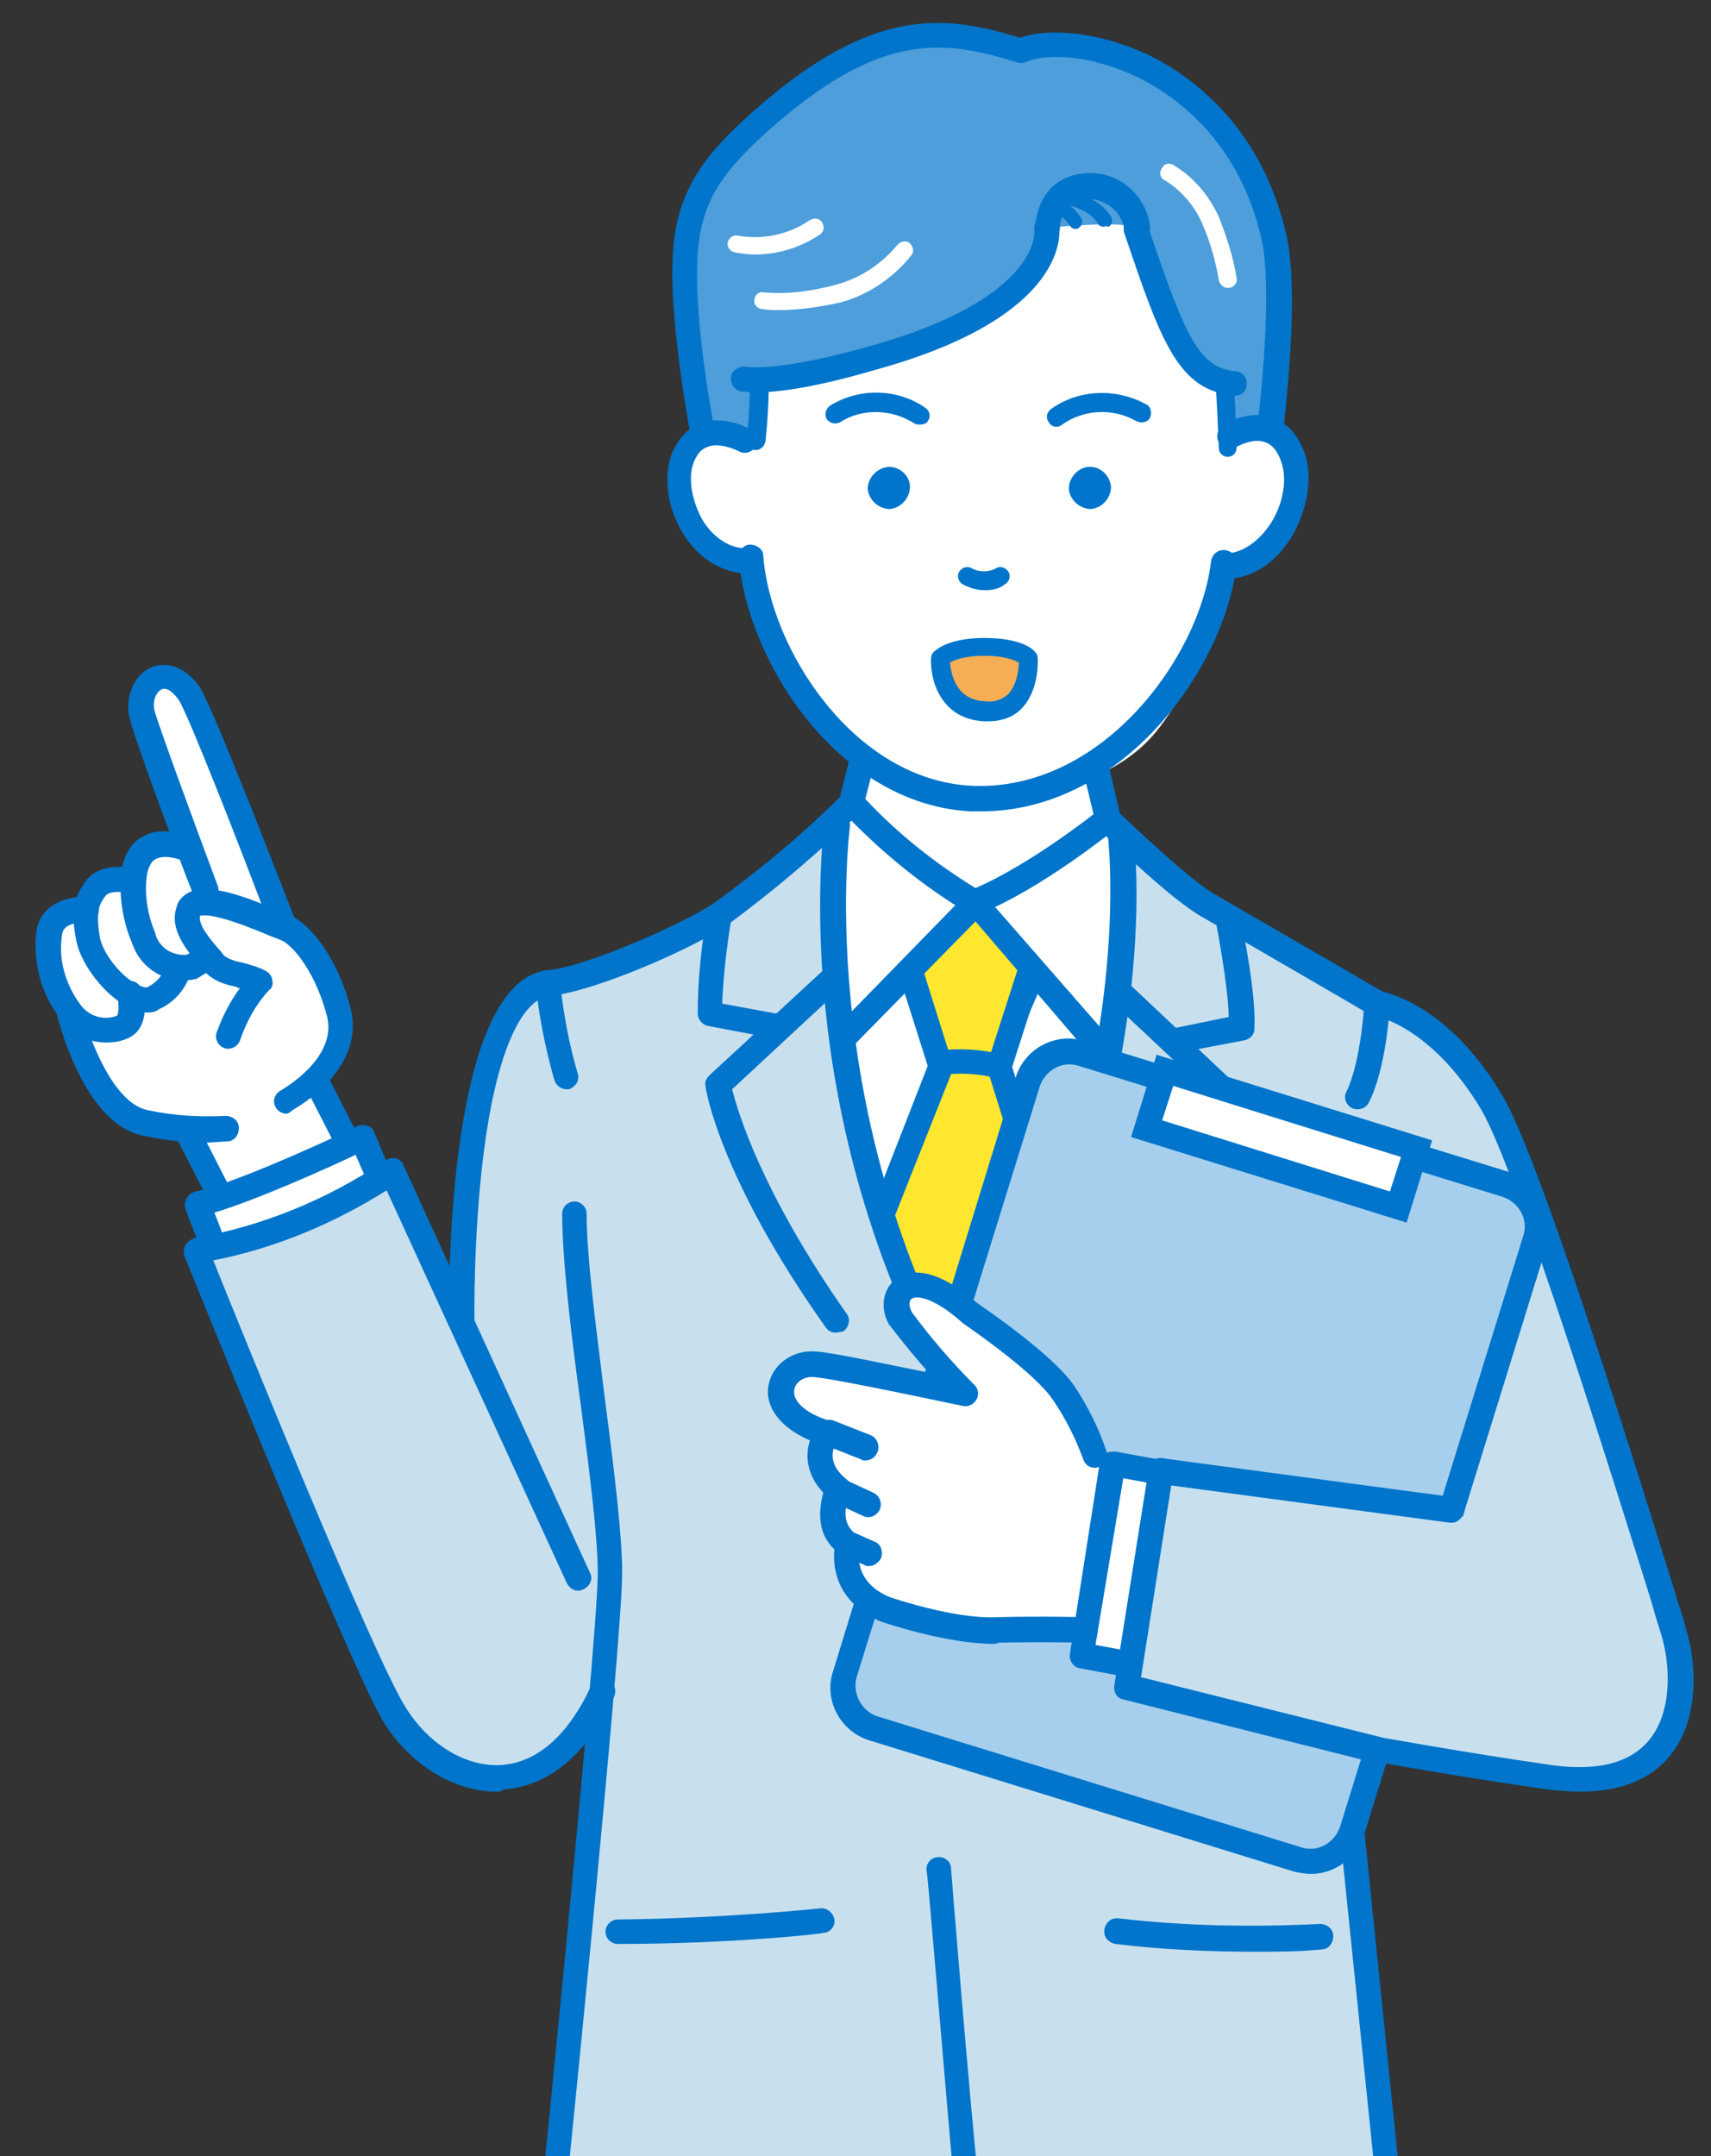 <?xml version="1.0" encoding="utf-8"?>
<!-- Generator: Adobe Illustrator 27.9.2, SVG Export Plug-In . SVG Version: 6.00 Build 0)  -->
<svg version="1.1" id="レイヤー_2_00000116944595113669926570000004706603876433939898_"
	 xmlns="http://www.w3.org/2000/svg" xmlns:xlink="http://www.w3.org/1999/xlink" x="0px" y="0px" viewBox="0 0 154 194"
	 style="enable-background:new 0 0 154 194;" xml:space="preserve">
<rect x="0" y="0" width="154" height="194" fill="#333333" stroke="none"/>
<style type="text/css">
	.st0{fill:#FFFFFF;}
	.st1{fill:#4D9EDB;}
	.st2{fill:#0075CB;}
	.st3{fill:#C8E0EE;}
	.st4{fill:#FEE72E;}
	.st5{fill:#A6CFED;}
	.st6{fill:#F6AE54;}
</style>
<g id="マスクグループ_180_00000119834534410457102300000000563941791009927613_" transform="translate(-1061 -2584)">
	<g id="グループ_16763_00000104698838528520529630000014267018035001723025_" transform="translate(1080 2602)">
		<g id="グループ_16762_00000057869654207395356850000017493195433709460626_">
			<g id="パス_52777_00000034076775328329015250000012183103533374041749_">
				<path class="st0" d="M12.5,84.9l-3.4-5.8c1.4-1.4,2.8-3.6,2.1-6.1c-1.3-4.9-3.8-7.1-4.8-7.5l0,0l0,0h0.1c0,0-7.4-19.4-8.6-21.1
					c-2.2-3.1-4.7-0.7-4.3,1.7c0.1,0.7,2.7,7.7,4.3,12.2h-0.3c0,0-4.2-1.9-4.7,2.4c0,0.2,0,0.3,0,0.5c-0.6-0.1-2.6-0.3-3.3,0.7
					c-0.5,0.6-0.8,1.3-0.9,2v-0.1c0,0-2.9-0.2-3.3,1.9c-0.4,2.5,0.3,5.1,1.8,7.1l0,0c0,0,2.3,9.3,6.9,10.1c1.1,0.2,2.3,0.4,3.4,0.5
					l3.2,6L12.5,84.9z"/>
			</g>
			<g id="パス_52778_00000036955540291538092050000017302117561867538306_">
				<path class="st0" d="M17,92.2l-3.3-7.9c0,0-6.9,2.6-15,6.7l4,7.9L17,92.2z"/>
			</g>
			<g id="パス_52779_00000058589662847475545490000010815619865796834204_">
				<path class="st1" d="M43,2.9c-0.8,4.4-0.8,12.6,1.1,21.9h51.8c0,0,1.2-16-0.2-22C92-12.3,76.7-15.8,73-13.4
					c0.2-0.3-5.1-2.3-11.2-0.9c-3.9,0.9-7.5,4-12.3,7.4C46-4.8,43.6-1.2,43,2.9"/>
			</g>
			<g id="パス_52780_00000044871412999308072680000014502478940450357422_">
				<path class="st2" d="M45,26c-0.5,0-1-0.4-1.1-0.9c-1.2-6-3.1-16.8-2.1-22.4c0.8-4.4,3.1-7.2,6.8-10.5
					c10.8-9.7,17.4-8.9,24.2-6.8c2.9-1,7.5-0.4,11.7,1.6c3.6,1.8,9.9,6.2,12.2,15.8C98.3,8.9,96.1,24,96,24.6s-0.7,1.1-1.3,1
					c-0.6-0.1-1-0.7-1-1.3c0-0.2,2.2-15.2,0.8-21c-2.1-8.8-7.8-12.7-11-14.3c-4.1-2-8.2-2.3-10.2-1.4c-0.3,0.1-0.5,0.1-0.8,0
					c-6.5-2-12.2-2.9-22.4,6.2c-3.4,3.1-5.4,5.4-6.1,9.3c-0.7,3.9,0,11.6,2.1,21.6c0.1,0.6-0.3,1.2-0.9,1.3C45.2,26,45.1,26,45,26z"
					/>
			</g>
			<g id="パス_52781_00000146486876793859008840000002827287885110291620_">
				<path class="st0" d="M91.2,16.5c0.1,0,0.8,4.8,0.8,4.8s5.5-5.3,5.3,4.7c-0.1,7.6-5.7,6.9-5.7,6.9s-2,9.4-6.6,15
					c-3.4,4.1-9.5,5.9-15.7,5.7s-9.4-1.4-14.7-7.4c-3.4-3.9-5.6-8.9-6-14.1c-6.1-0.2-7.5-2.3-6.4-7.3s6.2-3.1,6.2-3.1
					c0.4-1.8,0.7-3.7,0.8-5.6c0-0.7,1.1,0.7,10.2-1.8C76.6,9.5,75.2,2.5,75.2,2.5s7-0.7,7.8,0c1.2,1.8,2.1,6.6,2.5,7.4
					C86.9,12.2,86.9,15.4,91.2,16.5"/>
			</g>
			<g id="パス_52782_00000126296934353182443020000001153787995844666286_">
				<path class="st2" d="M91.5,23.1c-0.5,0-0.8-0.4-0.8-0.8c-0.1-2.1-0.2-5.1-0.3-5.6c0-0.1,0-0.3,0-0.4c0.1-0.5,0.6-0.7,1-0.6
					c0.7,0.2,0.7,0.2,0.9,6.6C92.3,22.7,92,23.1,91.5,23.1L91.5,23.1z"/>
			</g>
			<g id="パス_52783_00000003069177657186894170000016711673339056977814_">
				<path class="st2" d="M92.2,17.6C92.1,17.6,92.1,17.6,92.2,17.6c-5.2-0.4-6.7-4.9-10-14.6c-0.2-0.6,0.1-1.3,0.7-1.5
					s1.2,0.1,1.4,0.7v0.1c3.3,9.7,4.5,12.8,7.9,13.1c0.6,0,1.1,0.6,1,1.2C93.2,17.2,92.7,17.6,92.2,17.6z"/>
			</g>
			<g id="パス_52784_00000132769488535285625920000015641554518434721948_">
				<path class="st2" d="M49,22.5C49,22.5,48.9,22.5,49,22.5c-0.6-0.1-0.9-0.5-0.8-0.9c0.2-1.8,0.3-3.7,0.3-5.5
					c0-0.5,0.4-0.9,0.8-0.9l0,0c0.5,0,0.8,0.4,0.9,0.8c0,1.9-0.1,3.8-0.3,5.7C49.8,22.2,49.4,22.5,49,22.5z"/>
			</g>
			<g id="パス_52785_00000083090077732832678440000001563374802307774612_">
				<path class="st2" d="M49.1,17.3c-0.9,0-1.4-0.1-1.5-0.1c-0.6-0.2-0.9-0.8-0.8-1.4c0.2-0.6,0.8-0.9,1.4-0.8
					c0.1,0,2.7,0.5,10.9-1.8c15.6-4.3,15-10.4,15-10.4C74,2.1,74.4,1.5,75,1.4s1.2,0.3,1.3,0.9c0.1,0.3,1.3,8.1-16.6,13
					C53.9,17,50.7,17.3,49.1,17.3z"/>
			</g>
			<g id="パス_52786_00000178884319037827003770000004301080289599362721_">
				<path class="st0" d="M79.7,50.6l1.5,9.4L68,74.9L56.8,61.4l2-12L79.7,50.6z"/>
			</g>
			<g id="パス_52787_00000175290892502424361440000001276069816272800443_">
				<path class="st0" d="M80.8,55.8c-3.8,2.7-7.8,5.2-12,7.5c0,0-7.4-4.8-10.6-8.5C56,57,53.7,59,51.3,60.9c0,0,9.8,40.7,12.8,49.2
					c1.9,5.7,3.4,11.6,4.5,17.5c0,0,9.8-30.6,14.1-41.2s2.4-26.1,2.4-26.1S82.1,57.4,80.8,55.8"/>
			</g>
			<g id="パス_52788_00000124146343372270513720000003089884547655703426_">
				<path class="st3" d="M35.9,239.8c0,0-1-51.7-1-57.8s5.4-31.2,5.4-31.2l55.6,0.7c0,0,5.4,20.5,6.1,31s-1.2,57.8-1.2,57.8
					L35.9,239.8z"/>
			</g>
			<g id="パス_52789_00000038405926353597353680000004881276270782897071_">
				<path class="st4" d="M74.5,69.9l-5.7-6L63,69.5l2.7,8.6L57,99.8L68.5,126l8.2-22.9L71,77.9L74.5,69.9z"/>
			</g>
			<g id="パス_52790_00000113312787248241037730000007129412868324012416_">
				<path class="st2" d="M68.5,127.4l-12-27.6L65.1,78l-2.7-8.7l6.4-6.1l6.3,6.6l-3.5,8.1l5.7,25.2L68.5,127.4z M57.6,99.8
					l10.9,24.9l7.7-21.5l-5.7-25.3l3.4-7.8l-5.1-5.4l-5.2,5l2.6,8.5l-0.1,0.2L57.6,99.8z"/>
			</g>
			<g id="パス_52791_00000111148888189248797790000010216951713550280847_">
				<path class="st3" d="M82.3,57.1c0,0,0.4,16.3-3.1,30.1c-2.1,8.3-5.5,16.1-10.2,23.3c0,0-7.4-11-9.9-22.7
					c-2.7-12.8-4.6-24.7-2.7-32.2c0,0-5.5,4.6-10.2,8.7c0,0-13.6,5.6-15.9,6.1c0,0,4.3,12.5,5.3,23.4c1.1,11.2-0.7,42.4-1,47.7
					s-4.9,49-4.9,49s19.1,2.1,26.6,1.1c7.7-1.1,12.2-13,13.3-21.8c0,0,0.6,20.3,5,22.7c5,2.7,32.5-1.7,32.5-1.7s-4.6-47.7-4.6-53.3
					s0.6-42.3,0.9-46.6s1.6-18.6,1.6-18.6l-15.1-8.8L82.3,57.1z"/>
			</g>
			<g id="パス_52792_00000018202315225822706010000013388464419603154874_">
				<path class="st3" d="M30.3,70.4c-2.6,1.4-4.5,3.7-5.4,6.4c-2,6.9-2.6,24.4-2.6,24.4l-6-13.8C11,91.1,5,93.6-1.3,94.6
					c0,0,12.4,33.1,17.9,41.7s18.8,7.1,20-9.3S44.1,84.3,30.3,70.4"/>
			</g>
			<g id="パス_52793_00000139287688298058740750000010816934012661859506_">
				<path class="st3" d="M105,72.3c0,0,5.4,1.9,11.1,11.2s12.9,36.7,14.3,41.2c5.9,16.8-6.1,24.1-16.4,12.1L99.4,101L105,72.3z"/>
			</g>
			<g id="パス_52794_00000127731633066716122370000007360843226899507339_">
				<path class="st2" d="M69.3,55c-0.3,0-0.6,0-0.9,0c-12-0.6-20.2-13.6-20.9-22.8c0-0.6,0.4-1.2,1-1.2s1.2,0.4,1.2,1
					c0.6,8.3,8.1,20.2,18.8,20.7C80.2,53.2,89,41.1,90,32.5c0.1-0.6,0.6-1.1,1.3-1c0.6,0.1,1.1,0.6,1,1.3C91.2,42.2,82,55,69.3,55z"
					/>
			</g>
			<g id="パス_52795_00000001629391980491715070000009327325744356193719_">
				<path class="st2" d="M59.1,26c0.1,1,1,1.8,2,1.8c1-0.1,1.8-1,1.8-2c0-1-0.9-1.8-1.9-1.8C59.9,24.1,59.1,25,59.1,26"/>
			</g>
			<g id="パス_52796_00000082342161719764427340000016342287391688214939_">
				<path class="st2" d="M77.2,26c0.1,1,1,1.8,2,1.8c1-0.1,1.8-1,1.8-2c-0.1-1-0.9-1.8-1.9-1.8S77.2,24.9,77.2,26"/>
			</g>
			<g id="パス_52797_00000009576218374464330470000010173898414974738872_">
				<path class="st2" d="M63.8,20.2c-0.2,0-0.3,0-0.5-0.1c-2-1.3-4.7-1.4-6.7-0.1c-0.4,0.2-0.9,0.1-1.2-0.3
					c-0.2-0.4-0.1-0.9,0.3-1.2c2.6-1.6,6-1.6,8.6,0.2c0.4,0.3,0.5,0.8,0.2,1.2C64.4,20.1,64.1,20.2,63.8,20.2z"/>
			</g>
			<g id="パス_52798_00000027569942555339270780000011500713046811441316_">
				<path class="st2" d="M76.1,20.4c-0.3,0-0.5-0.1-0.7-0.4c-0.3-0.4-0.2-0.9,0.2-1.2c2.5-1.8,5.9-1.9,8.6-0.4
					c0.4,0.2,0.5,0.8,0.3,1.2s-0.8,0.5-1.2,0.3c-2.1-1.2-4.7-1.1-6.7,0.3C76.5,20.3,76.3,20.4,76.1,20.4z"/>
			</g>
			<g id="パス_52799_00000120558958149795635590000011417944438837851539_">
				<path class="st2" d="M47.9,33.6C47.9,33.6,47.8,33.6,47.9,33.6c-2.1-0.2-4-1.4-5.3-3.4c-1.5-2.3-1.9-5.1-1.2-7.2
					c0.7-1.8,1.8-2.6,2.6-2.9c2.1-0.8,4.4,0.4,4.6,0.6c0.5,0.3,0.7,1,0.4,1.5s-1,0.7-1.5,0.4c-0.4-0.2-1.8-0.8-2.8-0.4
					c-0.6,0.2-1,0.7-1.3,1.5c-0.5,1.4-0.1,3.5,0.9,5.2c0.5,0.8,1.7,2.2,3.4,2.4c0.6,0,1.1,0.6,1,1.2C49,33.2,48.5,33.6,47.9,33.6z"
					/>
			</g>
			<g id="パス_52800_00000164477666226046764510000016849849935454714773_">
				<path class="st2" d="M91.6,34.1c-0.6,0-1.1-0.5-1.1-1.1s0.4-1.2,1-1.2c1.9-0.2,3.2-1.7,3.8-2.6c1.2-1.8,1.6-4.1,1-5.7
					c-0.3-0.9-0.8-1.5-1.4-1.7c-1-0.4-2.2,0.2-2.6,0.4c-0.5,0.3-1.2,0.1-1.6-0.4c-0.3-0.5-0.1-1.2,0.4-1.6c0.2-0.1,2.4-1.4,4.5-0.6
					c1.3,0.5,2.2,1.5,2.8,3.1c0.8,2.2,0.3,5.2-1.2,7.7C95.8,32.6,93.9,33.9,91.6,34.1C91.7,34.1,91.6,34.1,91.6,34.1z"/>
			</g>
			<g id="パス_52801_00000116195879436914579570000016432765974900176538_">
				<path class="st2" d="M22.5,101.8c-0.6,0-1.1-0.5-1.1-1.1c0-3.1-0.1-30.5,8.9-31.4c3.8-0.4,12.5-4.4,14.9-6
					c4-2.9,7.9-6.1,11.4-9.6l0.9-3.6c0.2-0.6,0.8-1,1.4-0.8c0.6,0.2,1,0.8,0.8,1.4l-1,3.9c-0.1,0.2-0.2,0.4-0.3,0.5
					c-3.7,3.6-7.7,7-11.9,10.1c-2.7,1.9-11.8,6-16,6.4c-2.7,0.3-4.9,5.5-6,14.4c-0.9,7.3-0.8,14.6-0.8,14.7
					C23.6,101.3,23.1,101.8,22.5,101.8L22.5,101.8z"/>
			</g>
			<g id="パス_52802_00000152975821705385871430000012937566442960758664_">
				<path class="st2" d="M93.9,157.6c-4.2,0-8.4-0.2-12.5-0.7c-0.6-0.1-1.1-0.6-1-1.3c0.1-0.6,0.6-1.1,1.3-1
					c6,0.7,12.1,0.8,18.1,0.5c0.6,0,1.2,0.4,1.2,1.1c0,0.6-0.4,1.2-1.1,1.2C97.9,157.6,95.9,157.6,93.9,157.6z"/>
			</g>
			<g id="パス_52803_00000062158737698512899730000007580902778980095901_">
				<path class="st2" d="M36.6,156.9c-0.6,0-1.1-0.5-1.1-1.1s0.5-1.1,1.1-1.1c9.9-0.1,18.2-1,18.2-1c0.6-0.1,1.2,0.4,1.3,1
					s-0.4,1.2-1,1.2C55,156,46.7,156.9,36.6,156.9L36.6,156.9z"/>
			</g>
			<g id="パス_52804_00000003815955902932280670000000656301629074779832_">
				<path class="st2" d="M77.3,193.5c-8.5,0-10.3-15.1-10.3-15.7c-0.1-0.6,0.4-1.2,1-1.3s1.2,0.4,1.3,1c0.4,3.8,2.7,13.7,8.1,13.7
					c6.5,0,23.9-1.2,28.6-1.5l-4.8-46.7c-0.1-0.6,0.4-1.2,1-1.2c0.6-0.1,1.2,0.4,1.2,1l4.9,47.9c0,0.3-0.1,0.6-0.3,0.8
					c-0.2,0.2-0.5,0.4-0.8,0.4C106.3,192,84.8,193.5,77.3,193.5z"/>
			</g>
			<g id="パス_52805_00000109026105847947683010000014123446794665520258_">
				<path class="st2" d="M52.6,194c-1.6,0-3.4-0.1-5.3-0.3c-14.6-1.6-17.6-2-17.7-2c-0.6-0.1-1-0.6-1-1.2c0.1-0.6,6.2-60.4,6.2-67
					c0-3.2-0.7-8.8-1.5-14.9c-0.9-6.5-1.7-13.3-1.7-17.4c0-0.6,0.5-1.1,1.1-1.1s1.1,0.5,1.1,1.1c0,4,0.9,10.6,1.7,17.1
					c0.8,6.1,1.5,11.9,1.5,15.2c0,6.3-5.2,57.6-6.1,66.1c1.8,0.2,6.4,0.8,16.5,1.9c15.5,1.7,18.2-4.4,18.8-9.8
					c0.1-0.6,0.1-1.1,0.2-1.6c0.1-0.6,0.2-1.2,0.4-2.4c-0.6-6.5-2.3-27.2-2.4-27.4c-0.1-0.6,0.4-1.2,1-1.2c0.6-0.1,1.2,0.4,1.2,1
					c0,0.2,1.7,21.1,2.4,27.5c0,0.1,0,0.2,0,0.2c-0.1,1.3-0.3,2.1-0.4,2.7c-0.1,0.4-0.2,0.8-0.2,1.4C67.7,190.1,62.6,194,52.6,194z"
					/>
			</g>
			<g id="線_6913_00000176741155360857804270000017935720326103204256_">
				<path class="st2" d="M68.6,240.7c-0.6,0-1.1-0.5-1.1-1.1v-44.9c0-0.6,0.5-1.1,1.1-1.1s1.1,0.5,1.1,1.1v44.9
					C69.7,240.2,69.2,240.7,68.6,240.7z"/>
			</g>
			<g id="線_6914_00000089546355300077750660000010621254024513980345_">
				<path class="st2" d="M101,240.9L101,240.9c-0.7,0-1.2-0.5-1.1-1.2l1.3-48.2c0-0.6,0.5-1.1,1.2-1.1c0.6,0,1.1,0.5,1.1,1.2
					l-1.3,48.2C102.2,240.4,101.7,240.9,101,240.9z"/>
			</g>
			<g id="線_6915_00000158744501469689926840000015586174500683077782_">
				<path class="st2" d="M36.2,240.2c-0.6,0-1.1-0.5-1.1-1.1l-1.4-47.4c0-0.6,0.5-1.1,1.1-1.2c0.7,0,1.1,0.5,1.2,1.1l1.4,47.4
					C37.3,239.7,36.8,240.2,36.2,240.2L36.2,240.2z"/>
			</g>
			<g id="パス_52806_00000065767973813931117130000000084429277675745427_">
				<path class="st2" d="M50.7,75.4c-0.1,0-0.1,0-0.2,0l-5.8-1.1c-0.5-0.1-0.9-0.6-0.9-1.1c0-2.9,0.3-5.9,0.8-8.8
					c0.1-0.6,0.7-1,1.3-0.9s1,0.7,0.9,1.3c-0.4,2.5-0.7,5-0.8,7.5l4.9,0.9c0.6,0.1,1,0.7,0.9,1.3C51.7,75,51.2,75.4,50.7,75.4z"/>
			</g>
			<g id="パス_52807_00000054265003328451841380000010229786960374777786_">
				<path class="st2" d="M56.2,101.9c-0.4,0-0.7-0.2-0.9-0.5C45.8,88,44.5,80,44.5,79.7c-0.1-0.4,0.1-0.7,0.4-1l10.3-9.5
					c0.5-0.4,1.2-0.4,1.6,0.1c0.4,0.5,0.4,1.2-0.1,1.6L46.9,80c0.5,2,2.6,9.2,10.3,20.2c0.4,0.5,0.2,1.2-0.3,1.6
					C56.7,101.8,56.4,101.9,56.2,101.9z"/>
			</g>
			<g id="パス_52808_00000124157965272244463030000006134432694967088561_">
				<path class="st2" d="M66.8,107.6c-0.4,0-0.8-0.2-1-0.6C51.7,81.3,55.2,56.2,55.2,56c0.1-0.6,0.7-1.1,1.3-1s1,0.7,1,1.3
					c0,0.2-3.3,24.6,10.3,49.6c0.3,0.5,0.1,1.2-0.5,1.5C67.1,107.6,66.9,107.6,66.8,107.6z"/>
			</g>
			<g id="パス_52809_00000075874384767970565020000009854380190078523571_">
				<path class="st2" d="M86.9,76.7c-0.5,0-1-0.4-1.1-0.9c-0.1-0.6,0.3-1.2,0.9-1.3l4.9-1c-0.1-3.1-1.1-8.2-1.1-8.2
					c-0.1-0.6,0.3-1.2,0.9-1.3c0.6-0.1,1.2,0.3,1.3,0.9c0.1,0.3,1.4,6.6,1.2,9.7c0,0.5-0.4,0.9-0.9,1l-5.8,1.1
					C87,76.7,86.9,76.7,86.9,76.7z M92.7,74.5L92.7,74.5L92.7,74.5z"/>
			</g>
			<g id="パス_52810_00000093877989515450670610000008788005554960231068_">
				<path class="st2" d="M76.9,111.5c-0.2,0-0.5-0.1-0.7-0.2c-0.5-0.4-0.6-1.1-0.3-1.6C84,98.2,89.4,84.4,90.6,81.1L80.9,72
					c-0.5-0.4-0.5-1.1-0.1-1.6s1.1-0.5,1.6-0.1L92.7,80c0.3,0.3,0.4,0.8,0.3,1.2c0,0.2-5.8,16.5-15.2,29.8
					C77.6,111.4,77.3,111.5,76.9,111.5z"/>
			</g>
			<g id="パス_52811_00000170265512936881343070000011107595259705540759_">
				<path class="st2" d="M71.6,104.8c-0.2,0-0.3,0-0.5-0.1c-0.6-0.3-0.8-1-0.5-1.5c12.8-25.5,10.1-46,10.1-46.2
					c-0.1-0.6,0.3-1.2,1-1.3c0.6-0.1,1.2,0.3,1.3,1c0.1,0.9,2.8,21.3-10.3,47.5C72.4,104.6,72,104.8,71.6,104.8z"/>
			</g>
			<g id="パス_52812_00000173119291125929567820000000548872857361094580_">
				<path class="st5" d="M59.6,137.4l38.2,11.8c2.1,0.6,4.3-0.5,4.9-2.6l0,0l16.5-53.2c0.6-2.1-0.5-4.3-2.6-4.9L78.4,76.8
					c-2.1-0.6-4.3,0.5-4.9,2.6L57,132.5C56.4,134.6,57.5,136.8,59.6,137.4L59.6,137.4"/>
			</g>
			<g id="パス_52813_00000089553461518290028430000003714325425367480969_">
				<path class="st2" d="M99,150.6c-0.5,0-1-0.1-1.5-0.2l-38.2-11.8l0,0c-2.7-0.8-4.2-3.7-3.3-6.3L72.4,79c0.8-2.7,3.7-4.2,6.3-3.3
					L117,87.5c2.7,0.8,4.2,3.7,3.3,6.3L103.8,147C103.1,149.2,101.1,150.6,99,150.6z M59.9,136.4l38.2,11.8c1.5,0.5,3-0.4,3.5-1.8
					l16.5-53.2c0.5-1.5-0.4-3-1.8-3.5L78.1,77.9c-1.5-0.5-3,0.4-3.5,1.8l-16.5,53.2C57.7,134.3,58.5,135.9,59.9,136.4L59.9,136.4z"
					/>
			</g>
			<g id="長方形_15431_00000161626481500683246080000009234778105240725170_">
				
					<rect x="93.6" y="72.5" transform="matrix(0.296 -0.955 0.955 0.296 -12.809 151.419)" class="st0" width="5.5" height="23.7"/>
			</g>
			<g id="長方形_15432_00000044148829895743688470000016966017894122218925_">
				<path class="st2" d="M107.6,92l-24.8-7.7l2.3-7.4l24.8,7.7L107.6,92z M85.6,82.8l20.5,6.4l1-3.1l-20.5-6.4L85.6,82.8z"/>
			</g>
			<g id="パス_52814_00000032620681736789015720000010616692569564688298_">
				<path class="st0" d="M81.3,115.8c-1.8-3-3.8-5.8-6-8.6c-1.9-2.1-8.1-6.7-10.3-8.7c-2-1.8-4,1-1.9,3.5s4.9,5.5,4.9,5.5
					s-9-1.7-11.2-2.1s-5,0-5.5,1.9S55,111,55,111c-0.6,1.9,0,4,1.6,5.1c0,0-1.2,3.2,0.3,4.5c0,3.4,1.7,4.4,3.3,5.1
					c6.8,2.8,15.4,3.1,18.6,3.1L81.3,115.8z"/>
			</g>
			<g id="パス_52815_00000087388827198974590320000018208406615521341835_">
				<path class="st0" d="M88.9,116.3l-7.8-2.1c0,0-1.7,12.6-2.3,16.4l10,3C88.8,133.6,88.9,122.4,88.9,116.3"/>
			</g>
			<g id="パス_52816_00000109743050102554111420000014956065964936652167_">
				<path class="st3" d="M123.2,142.5l-41.1-8.8c0,0,3.2-12.4,2.9-18.9l30.2,4C115.1,118.8,128.4,125.2,123.2,142.5"/>
			</g>
			<g id="パス_52817_00000005245696696423708810000009404665329990326698_">
				<path class="st2" d="M123.2,143.2c-0.9,0-1.9-0.1-2.9-0.2c-8.4-1.2-15.5-2.5-15.5-2.5c-0.6-0.1-1-0.7-0.9-1.3s0.7-1,1.3-0.9
					c0.1,0,7.1,1.3,15.4,2.5c4.2,0.6,7.1-0.2,8.8-2.2c2.1-2.5,2-6.7,1.1-9.6c-0.2-0.6-0.5-1.6-0.9-3c-3-9.6-12.1-38.8-15.3-44.2
					c-4.5-7.5-9.5-8.4-9.6-8.4s-0.3-0.1-0.4-0.1c-0.1-0.1-12.4-7.2-15.1-8.8c-2.9-1.6-9-7.6-9.3-7.9c-0.2-0.2-0.3-0.3-0.3-0.6
					l-1.1-4.6c-0.1-0.6,0.2-1.2,0.9-1.4c0.6-0.1,1.2,0.2,1.4,0.9l1,4.3c1.2,1.1,6.3,6,8.6,7.3c2.6,1.5,13.5,7.8,15,8.7
					c1.2,0.3,6.4,1.8,10.9,9.5c3,5.1,10.3,27.9,15.5,44.7c0.4,1.4,0.8,2.4,0.9,3c0.9,2.7,1.5,8.2-1.5,11.7
					C129.4,142.2,126.7,143.2,123.2,143.2z"/>
			</g>
			<g id="パス_52818_00000031178006748523561670000008820246088214623406_">
				<path class="st2" d="M68.8,64.4c-0.2,0-0.4-0.1-0.6-0.2c-4-2.4-7.6-5.3-10.9-8.7c-0.4-0.5-0.4-1.2,0-1.6c0.5-0.4,1.2-0.4,1.6,0
					c2.9,3.1,6.3,5.8,9.9,8c5.1-2.2,11.1-7,11.2-7.1c0.5-0.4,1.2-0.3,1.6,0.2s0.3,1.2-0.2,1.6c-0.3,0.2-6.7,5.4-12.2,7.6
					C69.1,64.3,69,64.4,68.8,64.4z"/>
			</g>
			<g id="パス_52819_00000176734338092676589880000008455765344595980212_">
				<path class="st2" d="M80.5,77.9c-0.3,0-0.6-0.1-0.9-0.4L68.8,64.9L57.6,76.3c-0.4,0.4-1.2,0.5-1.6,0c-0.4-0.4-0.5-1.2,0-1.6
					l12-12.3c0.2-0.2,0.5-0.3,0.8-0.3s0.6,0.2,0.8,0.4L81.4,76c0.4,0.5,0.4,1.2-0.1,1.6C81,77.8,80.8,77.9,80.5,77.9z"/>
			</g>
			<g id="パス_52820_00000163032517833558716530000012606608600265677185_">
				<path class="st2" d="M72.5,83.9c-0.5,0-0.9-0.3-1.1-0.8l-1.5-4.8c-0.1-0.2-0.1-0.5,0-0.7l2.7-8.4c0.2-0.6,0.8-0.9,1.4-0.7
					c0.6,0.2,0.9,0.8,0.7,1.4L72.1,78l1.4,4.5c0.2,0.6-0.2,1.2-0.8,1.4C72.7,83.8,72.6,83.9,72.5,83.9z"/>
			</g>
			<g id="パス_52821_00000127748383432692911560000016091788280375126451_">
				<path class="st2" d="M71,79c-0.1,0-0.2,0-0.3,0c-1.6-0.4-3.2-0.5-4.9-0.3c-0.6,0.1-1.2-0.4-1.2-1c-0.1-0.6,0.4-1.2,1-1.2
					c1.9-0.2,3.8-0.1,5.6,0.4c0.6,0.1,1,0.8,0.8,1.4C72,78.7,71.5,79,71,79z"/>
			</g>
			<g id="パス_52822_00000127758546894402495050000012867903058062440874_">
				<path class="st2" d="M32,80c-0.5,0-0.9-0.3-1.1-0.8c-0.8-2.8-1.4-5.8-1.7-8.7c-0.1-0.6,0.4-1.2,1-1.2c0.6-0.1,1.2,0.4,1.2,1
					c0.3,2.8,0.8,5.6,1.6,8.3c0.2,0.6-0.2,1.2-0.8,1.4C32.2,80,32.1,80,32,80z"/>
			</g>
			<g id="パス_52823_00000070088006018037161780000014766355560028684160_">
				<path class="st2" d="M103.2,81.8c-0.2,0-0.3,0-0.5-0.1c-0.6-0.3-0.8-1-0.5-1.5c1.3-2.7,1.6-7.9,1.6-8c0-0.6,0.6-1.1,1.2-1.1
					s1.1,0.6,1.1,1.2c0,0.2-0.3,5.8-1.9,8.9C104,81.6,103.6,81.8,103.2,81.8z"/>
			</g>
			<g id="パス_52824_00000173855060858443313400000002192962876786989745_">
				<path class="st2" d="M25.7,143.2c-3.8,0-7.8-2.4-10.2-6.3C12.4,131.7-1.8,96.5-2.4,95c-0.1-0.3-0.1-0.7,0.1-1
					c0.2-0.3,0.5-0.5,0.8-0.6c6.2-1.1,12-3.5,17.2-7c0.3-0.2,0.6-0.2,0.9-0.2c0.3,0.1,0.6,0.3,0.7,0.6l16.8,36.7
					c0.3,0.6,0,1.2-0.6,1.5s-1.2,0-1.5-0.6L15.8,89.1c-4.8,3-10,5.2-15.6,6.3c2.6,6.5,14.5,35.8,17.3,40.2c2.1,3.4,5.5,5.4,8.6,5.2
					c3.2-0.2,6-2.6,8.1-7.1c0.3-0.6,0.9-0.8,1.5-0.6c0.6,0.3,0.8,0.9,0.6,1.5c-3.1,6.6-7.1,8.2-10,8.4
					C26.1,143.2,25.9,143.2,25.7,143.2z"/>
			</g>
			<g id="パス_52825_00000116957431974091489430000003686489009850774193_">
				<path class="st2" d="M0.2,95.2c-0.5,0-0.9-0.3-1.1-0.7l-1.4-3.7c-0.1-0.3-0.1-0.7,0.1-1c0.2-0.3,0.4-0.5,0.8-0.6
					c3.7-0.7,14.5-5.8,14.6-5.9c0.3-0.1,0.6-0.1,0.9,0c0.3,0.1,0.5,0.3,0.6,0.6l1.5,3.6c0.2,0.6,0,1.2-0.6,1.5
					c-0.6,0.2-1.2,0-1.5-0.6L13,85.9c-2.5,1.2-9,4.1-12.7,5.2l1,2.6c0.2,0.6-0.1,1.2-0.7,1.5C0.5,95.2,0.3,95.2,0.2,95.2z"/>
			</g>
			<g id="パス_52826_00000036963494875240374940000007603411783945409973_">
				<path class="st2" d="M70.4,129.9c-4.2,0-9.8-1.9-10.1-2c-3.8-1.6-4.4-4.6-4.2-6.5c-1.6-1.5-1.4-3.6-1-5.1
					c-1.6-1.7-1.6-3.5-1.2-4.7c-3.2-1.4-4.1-3.5-3.7-5.1c0.4-1.8,2.2-3.1,4.3-2.9c1.5,0.1,6.6,1.2,10.1,1.9
					c-1.2-1.3-2.3-2.7-3.4-4.1c0,0,0-0.1-0.1-0.1c-0.9-1.4-0.7-3.2,0.4-4.1c0.8-0.7,3-1.8,7.4,2c0.7,0.5,6.8,4.6,8.8,7.5
					c1.2,1.8,2.2,3.8,2.9,5.9c0.2,0.6-0.1,1.2-0.7,1.4c-0.6,0.2-1.2-0.1-1.4-0.7c-0.7-1.9-1.6-3.7-2.7-5.3c-1.5-2.3-6.5-5.8-8.2-7
					l-0.1-0.1c-2.5-2.2-4.1-2.4-4.5-2c-0.2,0.2-0.2,0.7,0.1,1.2c1.7,2.3,3.6,4.5,5.6,6.5c0.4,0.4,0.4,0.9,0.2,1.3
					c-0.2,0.4-0.7,0.7-1.2,0.6c-0.1,0-11.2-2.4-13.4-2.6c-1-0.1-1.7,0.5-1.8,1.1c-0.2,0.8,0.6,2.1,3.4,2.9c0.4,0.1,0.6,0.4,0.7,0.7
					s0,0.7-0.2,1c-0.3,0.4-1.2,1.9,0.8,3.5c0.4,0.3,0.6,0.9,0.3,1.4c-0.1,0.2-1.1,2.3,0.5,3.5c0.4,0.3,0.6,0.8,0.4,1.2
					c-0.1,0.3-0.7,3.1,2.7,4.5l0,0c0,0,5.8,2,9.6,1.8c4-0.1,8,0,8,0c0.6,0,1.1,0.5,1.1,1.2c0,0.6-0.5,1.1-1.1,1.1l0,0
					c0,0-3.9-0.1-7.9,0C70.7,129.9,70.6,129.9,70.4,129.9z"/>
			</g>
			<g id="線_6916_00000124864268696307867730000004213650152073571218_">
				<path class="st2" d="M58.9,113.4c-0.1,0-0.3,0-0.4-0.1l-3.3-1.3c-0.6-0.2-0.9-0.9-0.7-1.5s0.9-0.9,1.5-0.7l3.3,1.3
					c0.6,0.2,0.9,0.9,0.7,1.5C59.8,113.1,59.4,113.4,58.9,113.4z"/>
			</g>
			<g id="線_6917_00000151520016777803317390000003422359101284790425_">
				<path class="st2" d="M59.2,118.5c-0.2,0-0.3,0-0.5-0.1l-2.6-1.2c-0.6-0.3-0.8-0.9-0.6-1.5s0.9-0.8,1.5-0.6l2.6,1.2
					c0.6,0.3,0.8,0.9,0.6,1.5C60,118.2,59.6,118.5,59.2,118.5z"/>
			</g>
			<g id="線_6918_00000068672836671763524410000006236008082087374488_">
				<path class="st2" d="M59.2,122.9c-0.1,0-0.3,0-0.4-0.1L57,122c-0.6-0.2-0.8-0.9-0.6-1.5s0.9-0.8,1.5-0.6l1.8,0.8
					c0.6,0.2,0.8,0.9,0.6,1.5C60,122.7,59.6,122.9,59.2,122.9z"/>
			</g>
			<g id="パス_52827_00000100362191874986076320000015267982452910236592_">
				<path class="st2" d="M82.7,132.9c-0.1,0-0.1,0-0.2,0l-4.3-0.8c-0.6-0.1-1-0.7-0.9-1.3l2.7-17.3c0-0.3,0.2-0.6,0.5-0.7
					c0.2-0.2,0.6-0.2,0.9-0.2l4.4,0.8c0.6,0.1,1,0.7,0.9,1.3c-0.1,0.6-0.7,1-1.3,0.9l-3.3-0.6l-2.5,15l3.3,0.6
					c0.6,0.1,1,0.7,0.9,1.3C83.7,132.5,83.2,132.9,82.7,132.9z"/>
			</g>
			<g id="パス_52828_00000153678955082436160300000014536976843976304566_">
				<path class="st2" d="M60.5,92.3c-0.1,0-0.3,0-0.4-0.1c-0.6-0.2-0.9-0.9-0.6-1.5l5-12.8l-2.6-8.2c-0.2-0.6,0.1-1.2,0.7-1.4
					c0.6-0.2,1.2,0.1,1.4,0.7l2.7,8.6c0.1,0.2,0.1,0.5,0,0.8l-5.2,13.1C61.4,92,60.9,92.3,60.5,92.3z"/>
			</g>
			<g id="パス_52829_00000162328111741887661980000000920147461122529192_">
				<path class="st2" d="M105,140.6c-0.1,0-0.2,0-0.3,0l-22.6-5.7c-0.6-0.1-0.9-0.7-0.8-1.3l3.1-19.5c0.1-0.6,0.7-1,1.3-0.9
					c0.6,0.1,1,0.7,0.9,1.3l-2.9,18.4l21.6,5.4c0.6,0.2,1,0.8,0.8,1.4C106,140.2,105.5,140.6,105,140.6z"/>
			</g>
			<g id="パス_52830_00000022549512425187102250000008490131339451690680_">
				<path class="st0" d="M51.1,9.9c-0.5,0-1,0-1.5-0.1c-0.4,0-0.8-0.4-0.7-0.8c0-0.4,0.4-0.8,0.8-0.7c2.2,0.2,4.4-0.1,6.6-0.7
					C58.5,7,60.4,5.7,61.8,4c0.3-0.3,0.8-0.4,1.1-0.1S63.3,4.7,63,5c-1.6,2-3.8,3.5-6.3,4.2C54.9,9.6,53,9.9,51.1,9.9z"/>
			</g>
			<g id="パス_52831_00000062167310882746728080000006635759091334985381_">
				<path class="st0" d="M48.9,4.9c-0.6,0-1.2-0.1-1.8-0.2c-0.4-0.1-0.7-0.5-0.6-0.9c0.1-0.4,0.5-0.7,0.9-0.6
					c2.3,0.4,4.6-0.1,6.5-1.4C54.3,1.6,54.7,1.6,55,2c0.2,0.4,0.2,0.8-0.2,1.1C53,4.3,51,4.9,48.9,4.9z"/>
			</g>
			<g id="パス_52832_00000072251587697741882870000012586891456526154386_">
				<path class="st0" d="M91.5,7.9c-0.4,0-0.7-0.3-0.8-0.7c-0.3-1.8-0.8-3.5-1.5-5.1s-1.9-3-3.4-3.9c-0.4-0.2-0.5-0.7-0.2-1.1
					c0.2-0.4,0.7-0.5,1.1-0.2c1.8,1.1,3.1,2.7,4,4.6C91.4,3.3,92,5.1,92.3,7c0.1,0.4-0.2,0.8-0.6,0.9C91.6,7.9,91.6,7.9,91.5,7.9z"
					/>
			</g>
			<g id="パス_52833_00000105417234053451674760000000081506738130447533_">
				<path class="st6" d="M73.6,41.2c0,0-0.9-1-4-1s-4,1-4,1s-0.2,4.6,4,4.8S73.6,41.2,73.6,41.2"/>
			</g>
			<g id="パス_52834_00000029022768341825154550000000497776537294100660_">
				<path class="st2" d="M69.9,46.9c-0.1,0-0.2,0-0.3,0c-4-0.2-4.9-3.8-4.8-5.7c0-0.2,0.1-0.4,0.2-0.5c0.2-0.2,1.3-1.3,4.6-1.3
					c3.3,0,4.4,1,4.6,1.3c0.1,0.1,0.2,0.3,0.2,0.5c0,0.1,0.2,2.9-1.5,4.6C72.2,46.5,71.2,46.9,69.9,46.9z M66.5,41.6
					c0.1,1,0.5,3.4,3.2,3.5c0.9,0.1,1.5-0.2,2-0.6c0.8-0.8,1-2.2,1-2.9c-0.4-0.2-1.3-0.6-3.1-0.6S66.9,41.4,66.5,41.6z"/>
			</g>
			<g id="パス_52835_00000060747398181153226320000008285462328203331726_">
				<path class="st2" d="M69.6,35.1c-0.7,0-1.3-0.2-1.9-0.5c-0.4-0.2-0.6-0.7-0.4-1.1c0.2-0.4,0.7-0.6,1.1-0.4
					c0.7,0.4,1.6,0.4,2.3,0c0.4-0.2,0.9,0,1.1,0.4s0,0.9-0.4,1.1C70.9,35,70.3,35.1,69.6,35.1z"/>
			</g>
			<g id="パス_52836_00000103237465624625516200000017992768546711839117_">
				<path class="st2" d="M83.3,3.7c-0.6,0-1-0.4-1.1-1C82,1,80.4-0.2,78.7-0.1c-2.1,0.2-2.3,2.2-2.3,2.6c0,0.6-0.6,1.1-1.1,1.1
					c-0.6,0-1.1-0.5-1.1-1.1c0-1.6,0.9-4.6,4.4-4.9c2.9-0.3,5.5,1.8,5.9,4.7c0.1,0.6-0.3,1.2-1,1.3C83.4,3.7,83.3,3.7,83.3,3.7z"/>
			</g>
			<g id="パス_52837_00000064322445948546984400000015216511815257800591_">
				<path class="st2" d="M80.3,2.4c-0.2,0-0.4-0.1-0.5-0.3c-0.7-1.2-2.6-1.7-3.3-1.8c-0.3,0-0.6-0.3-0.5-0.7c0-0.3,0.4-0.6,0.7-0.5
					c0.1,0,3.1,0.4,4.3,2.4c0.2,0.3,0.1,0.7-0.2,0.9C80.5,2.3,80.4,2.4,80.3,2.4z"/>
			</g>
			<g id="パス_52838_00000076572875752196633850000002998533658470677943_">
				<path class="st2" d="M77.8,2.6c-0.2,0-0.4-0.1-0.5-0.3c-0.4-0.6-1-1.1-1.8-1.4c-0.3-0.1-0.5-0.5-0.4-0.8s0.5-0.5,0.8-0.4
					c1,0.3,1.8,1,2.4,1.9c0.2,0.3,0.1,0.7-0.2,0.9C78,2.6,77.9,2.6,77.8,2.6z"/>
			</g>
			<g id="線_6919_00000161590236812529758600000003562319357030598331_">
				<path class="st2" d="M111.7,119c0,0-0.1,0-0.2,0l-26.2-3.5c-0.6-0.1-1.1-0.7-1-1.3c0.1-0.6,0.6-1.1,1.3-1l26.2,3.5
					c0.6,0.1,1.1,0.7,1,1.3C112.7,118.5,112.2,119,111.7,119z"/>
			</g>
			<g id="パス_52839_00000127753508495440194650000016389705036321098665_">
				<path class="st2" d="M-2.5,70.2c-2.1,0-3.9-1.3-4.6-3.3c-0.8-1.9-1.2-4.1-1-6.2c0.2-2,1.1-3,1.9-3.4c1.8-1.1,4.1-0.1,4.4,0
					c0.6,0.3,0.8,0.9,0.6,1.5c-0.3,0.6-0.9,0.8-1.5,0.6c-0.4-0.2-1.6-0.5-2.3-0.1c-0.4,0.2-0.7,0.8-0.8,1.6C-6,62.6-5.7,64.4-5,66
					v0.1c0.4,1.2,1.5,1.9,2.8,1.8l1.3-0.7c0.5-0.3,1.2-0.1,1.5,0.5c0.3,0.5,0.1,1.2-0.5,1.5L-1.2,70c-0.1,0.1-0.2,0.1-0.3,0.1
					C-1.9,70.2-2.2,70.2-2.5,70.2z"/>
			</g>
			<g id="線_6920_00000032607451923326679220000003537211226424619930_">
				<path class="st2" d="M12,85.3c-0.4,0-0.8-0.2-1-0.6l-2.2-4.3c-0.3-0.6-0.1-1.2,0.5-1.5s1.2-0.1,1.5,0.5l2.2,4.3
					c0.3,0.6,0.1,1.2-0.5,1.5C12.4,85.2,12.2,85.3,12,85.3z"/>
			</g>
			<g id="パス_52840_00000151513530106814155440000009778873783713859495_">
				<path class="st2" d="M6.6,66.6c-0.5,0-0.9-0.3-1.1-0.7C2.7,58.4-2.1,46.2-2.9,45c-0.2-0.3-0.9-1.2-1.5-1c-0.5,0.2-0.9,1-0.7,1.9
					c0.2,0.9,3.6,10.2,5.7,15.8c0.2,0.6-0.1,1.2-0.7,1.5s-1.2-0.1-1.5-0.7C-3,59-7.3,47.4-7.4,46.3c-0.3-1.8,0.6-3.7,2.1-4.3
					c0.5-0.2,2.4-0.7,4.2,1.7c1.2,1.7,7.5,18.1,8.8,21.4c0.2,0.6-0.1,1.2-0.7,1.5C6.9,66.6,6.7,66.6,6.6,66.6z"/>
			</g>
			<g id="パス_52841_00000129915228061553925300000000600899486140377993_">
				<path class="st2" d="M-9.4,75.8c-1.5,0-2.9-0.6-3.9-1.8c-2-2.4-2.8-5.4-2.4-8.4c0.5-2.5,3.2-3,4.5-2.9c0.6,0,1.1,0.6,1.1,1.2
					s-0.6,1.1-1.2,1.1c-0.1,0-1.9-0.1-2.1,1c-0.4,2.3,0.3,4.7,1.8,6.6c0.8,0.9,2,1.2,3.1,0.8c0.2-0.1,0.2-1,0.1-1.7
					c-0.2-0.6,0.2-1.2,0.8-1.4c0.6-0.2,1.2,0.2,1.4,0.8c0.4,1.3,0.5,3.7-1.5,4.4C-8.2,75.7-8.8,75.8-9.4,75.8z"/>
			</g>
			<g id="パス_52842_00000173840955870721687860000014480853221645651110_">
				<path class="st2" d="M-0.4,84.8c-1.9,0-3.8-0.2-5.6-0.6c-5.2-0.9-7.5-9.6-7.8-10.6c-0.2-0.6,0.2-1.2,0.8-1.4
					c0.6-0.2,1.2,0.2,1.4,0.8c0.6,2.3,2.8,8.4,6,8.9c2.3,0.5,4.6,0.6,6.9,0.5c0.6,0,1.2,0.4,1.2,1.1c0,0.6-0.4,1.2-1.1,1.2
					C0.9,84.7,0.2,84.8-0.4,84.8z"/>
			</g>
			<g id="線_6921_00000149376329173749378870000016183999490699132565_">
				<path class="st2" d="M0.4,89.9c-0.4,0-0.8-0.2-1-0.6l-2.5-4.9c-0.3-0.6-0.1-1.2,0.5-1.5s1.2-0.1,1.5,0.5l2.5,4.9
					c0.3,0.6,0.1,1.2-0.5,1.5C0.8,89.8,0.6,89.9,0.4,89.9z"/>
			</g>
			<g id="パス_52843_00000161610340029918192930000016302863155190465973_">
				<path class="st2" d="M6.8,82.2c-0.4,0-0.8-0.2-1-0.6c-0.3-0.5-0.1-1.2,0.5-1.5c0.1-0.1,5.2-2.9,4.1-6.8
					c-1.2-4.4-3.4-6.5-4.1-6.7c-0.2-0.1-0.5-0.2-1-0.4c-4.7-2-5.9-1.9-6.3-1.8c-0.2,0.8,1,2.2,1.7,3C0.9,67.6,1,67.8,1.2,68
					c0.4,0.3,1,0.5,1.6,0.6C3.5,68.8,4.3,69,5,69.4c0.3,0.2,0.5,0.5,0.5,0.8c0.1,0.3,0,0.7-0.3,0.9c-1.2,1.3-2,2.8-2.6,4.5
					c-0.2,0.6-0.9,0.9-1.4,0.7c-0.6-0.2-0.9-0.9-0.7-1.4c0.5-1.4,1.2-2.8,2.1-4c-0.1,0-0.2,0-0.3-0.1c-0.9-0.2-1.8-0.4-2.7-1.2
					l-0.1-0.1c-0.2-0.2-0.3-0.4-0.5-0.6c-1.2-1.4-2.8-3.3-2.1-5.3c0.1-0.5,0.5-1,1.1-1.3c1.8-0.9,5.2,0.4,8.2,1.7
					c0.4,0.2,0.7,0.3,0.8,0.3c1.4,0.5,4.1,3.1,5.5,8.2c1.6,5.7-4.9,9.2-5.2,9.4C7.1,82.1,6.9,82.2,6.8,82.2z M-1,64.3L-1,64.3
					L-1,64.3z"/>
			</g>
			<g id="パス_52844_00000139979189869417144340000003276169724322196662_">
				<path class="st2" d="M-5.7,73.1c-0.5,0-1.1-0.1-1.8-0.5c-2.1-1.1-4.1-3.7-4.6-5.8c-0.6-2.9-0.2-4.1,0.8-5.5
					c1.2-1.7,3.8-1.3,4.1-1.2c0.6,0.1,1,0.7,0.9,1.3s-0.7,1-1.3,0.9s-1.6-0.1-1.9,0.3c-0.6,0.8-0.9,1.4-0.5,3.8
					c0.3,1.4,1.9,3.5,3.4,4.2c0.4,0.2,0.8,0.3,0.9,0.2c0.8-0.4,1.4-1.1,1.7-2c0.2-0.6,0.8-1,1.4-0.8s1,0.8,0.8,1.4
					c-0.4,1.5-1.5,2.8-2.9,3.4C-4.9,73-5.3,73.1-5.7,73.1z"/>
			</g>
		</g>
	</g>
</g>
</svg>
